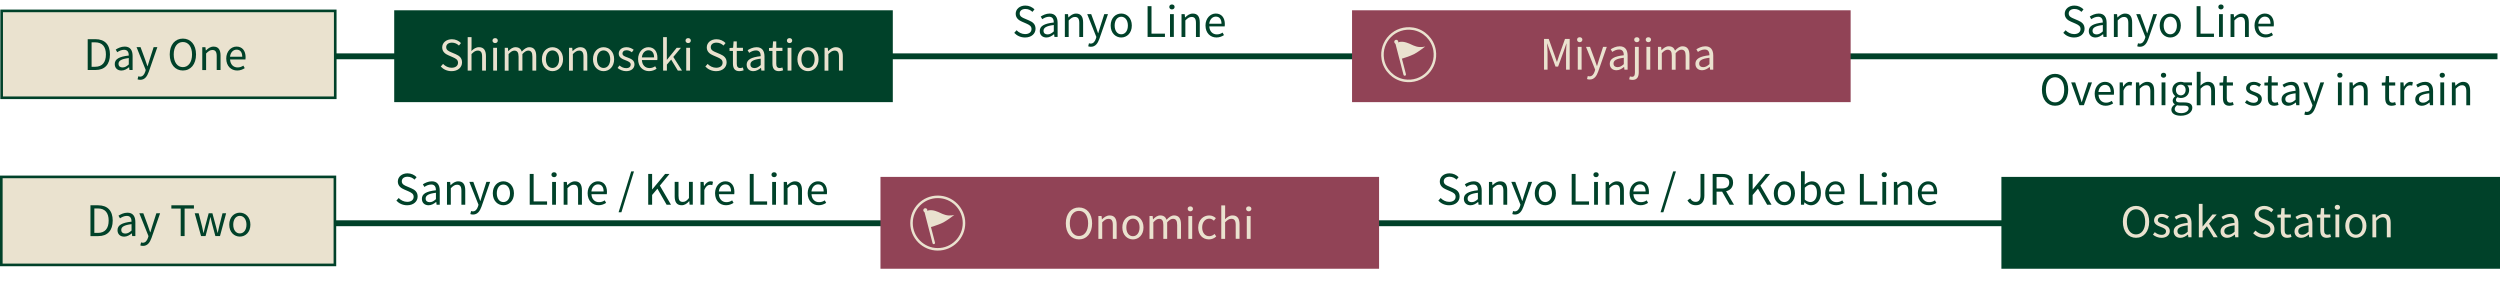 <?xml version="1.0" encoding="UTF-8"?>
<svg id="_レイヤー_2" data-name="レイヤー 2" xmlns="http://www.w3.org/2000/svg" viewBox="0 0 952.67 107.78">
  <defs>
    <style>
      .cls-1 {
        fill: #004129;
      }

      .cls-2, .cls-3 {
        fill: #eae2cf;
      }

      .cls-4, .cls-5 {
        fill: #914356;
      }

      .cls-6 {
        stroke-width: 2.24px;
      }

      .cls-6, .cls-7 {
        fill: none;
      }

      .cls-6, .cls-3 {
        stroke: #004129;
        stroke-miterlimit: 10;
      }

      .cls-7 {
        stroke-linecap: round;
      }

      .cls-7, .cls-5 {
        stroke: #eae2cf;
        stroke-width: .96px;
      }
    </style>
  </defs>
  <g id="schedule">
    <g>
      <path class="cls-1" d="M151.04,76.47l.88-1.01c.85,.88,2.03,1.46,3.25,1.46,1.54,0,2.46-.77,2.46-1.92s-.85-1.58-1.95-2.08l-1.7-.74c-1.09-.46-2.38-1.3-2.38-3.01,0-1.81,1.57-3.12,3.7-3.12,1.39,0,2.62,.59,3.46,1.46l-.79,.94c-.72-.67-1.58-1.1-2.67-1.1-1.33,0-2.19,.67-2.19,1.73,0,1.14,1.02,1.57,1.94,1.95l1.68,.72c1.36,.59,2.42,1.39,2.42,3.14,0,1.86-1.54,3.33-3.99,3.33-1.67,0-3.09-.67-4.11-1.75Z"/>
      <path class="cls-1" d="M160.77,75.75c0-1.89,1.65-2.83,5.35-3.25,0-1.12-.37-2.19-1.79-2.19-1.01,0-1.92,.46-2.61,.93l-.58-1.01c.8-.51,2.03-1.14,3.42-1.14,2.11,0,3.01,1.42,3.01,3.57v5.35h-1.2l-.13-1.04h-.05c-.83,.69-1.81,1.25-2.88,1.25-1.46,0-2.54-.9-2.54-2.46Zm5.35,.14v-2.43c-2.93,.35-3.92,1.07-3.92,2.19,0,.99,.67,1.39,1.54,1.39s1.54-.4,2.38-1.15Z"/>
      <path class="cls-1" d="M170.34,69.32h1.2l.13,1.25h.05c.83-.82,1.73-1.47,2.91-1.47,1.82,0,2.66,1.19,2.66,3.41v5.51h-1.46v-5.31c0-1.63-.5-2.32-1.65-2.32-.9,0-1.5,.45-2.39,1.33v6.31h-1.46v-8.69Z"/>
      <path class="cls-1" d="M179.23,81.58l.29-1.17c.18,.06,.43,.14,.66,.14,.99,0,1.62-.8,1.97-1.87l.19-.66-3.49-8.71h1.52l1.78,4.83c.26,.75,.56,1.65,.83,2.43h.08c.24-.78,.5-1.67,.74-2.43l1.55-4.83h1.42l-3.28,9.41c-.61,1.71-1.5,3.03-3.23,3.03-.42,0-.75-.06-1.02-.18Z"/>
      <path class="cls-1" d="M187.79,73.67c0-2.9,1.9-4.58,4.03-4.58s4.03,1.68,4.03,4.58-1.91,4.55-4.03,4.55-4.03-1.67-4.03-4.55Zm6.56,0c0-2-1.02-3.36-2.53-3.36s-2.51,1.36-2.51,3.36,1.01,3.33,2.51,3.33,2.53-1.33,2.53-3.33Z"/>
      <path class="cls-1" d="M201.86,66.28h1.49v10.47h5.12v1.26h-6.61v-11.73Z"/>
      <path class="cls-1" d="M210.13,66.58c0-.59,.43-.94,1.01-.94s1.01,.35,1.01,.94c0,.54-.43,.94-1.01,.94s-1.01-.4-1.01-.94Zm.27,2.74h1.46v8.69h-1.46v-8.69Z"/>
      <path class="cls-1" d="M214.8,69.32h1.2l.13,1.25h.05c.83-.82,1.73-1.47,2.91-1.47,1.82,0,2.66,1.19,2.66,3.41v5.51h-1.46v-5.31c0-1.63-.5-2.32-1.65-2.32-.9,0-1.5,.45-2.39,1.33v6.31h-1.46v-8.69Z"/>
      <path class="cls-1" d="M223.92,73.67c0-2.82,1.9-4.58,3.92-4.58,2.21,0,3.46,1.6,3.46,4.08,0,.32-.03,.62-.06,.83h-5.86c.1,1.86,1.23,3.04,2.88,3.04,.85,0,1.54-.26,2.18-.69l.53,.96c-.77,.5-1.7,.9-2.88,.9-2.3,0-4.16-1.68-4.16-4.55Zm6.1-.7c0-1.76-.8-2.71-2.16-2.71-1.23,0-2.32,.99-2.5,2.71h4.66Z"/>
      <path class="cls-1" d="M240.53,65.32h1.06l-4.79,15.56h-1.07l4.8-15.56Z"/>
      <path class="cls-1" d="M247.01,66.28h1.49v5.89h.05l4.9-5.89h1.67l-3.67,4.46,4.24,7.27h-1.67l-3.5-6.11-2.02,2.4v3.71h-1.49v-11.73Z"/>
      <path class="cls-1" d="M257.1,74.82v-5.51h1.46v5.33c0,1.62,.48,2.3,1.63,2.3,.9,0,1.52-.43,2.35-1.47v-6.16h1.46v8.69h-1.22l-.11-1.36h-.05c-.82,.94-1.68,1.57-2.88,1.57-1.83,0-2.64-1.18-2.64-3.39Z"/>
      <path class="cls-1" d="M266.93,69.32h1.2l.13,1.58h.05c.61-1.1,1.49-1.81,2.46-1.81,.38,0,.66,.05,.93,.19l-.27,1.28c-.29-.11-.5-.14-.85-.14-.72,0-1.62,.51-2.19,2v5.59h-1.46v-8.69Z"/>
      <path class="cls-1" d="M272.48,73.67c0-2.82,1.9-4.58,3.92-4.58,2.21,0,3.46,1.6,3.46,4.08,0,.32-.03,.62-.06,.83h-5.86c.1,1.86,1.23,3.04,2.88,3.04,.85,0,1.54-.26,2.18-.69l.53,.96c-.77,.5-1.7,.9-2.88,.9-2.3,0-4.16-1.68-4.16-4.55Zm6.1-.7c0-1.76-.8-2.71-2.16-2.71-1.23,0-2.32,.99-2.5,2.71h4.66Z"/>
      <path class="cls-1" d="M285.71,66.28h1.49v10.47h5.12v1.26h-6.61v-11.73Z"/>
      <path class="cls-1" d="M293.98,66.58c0-.59,.43-.94,1.01-.94s1.01,.35,1.01,.94c0,.54-.43,.94-1.01,.94s-1.01-.4-1.01-.94Zm.27,2.74h1.46v8.69h-1.46v-8.69Z"/>
      <path class="cls-1" d="M298.66,69.32h1.2l.13,1.25h.05c.83-.82,1.73-1.47,2.91-1.47,1.82,0,2.66,1.19,2.66,3.41v5.51h-1.46v-5.31c0-1.63-.5-2.32-1.65-2.32-.9,0-1.5,.45-2.39,1.33v6.31h-1.46v-8.69Z"/>
      <path class="cls-1" d="M307.78,73.67c0-2.82,1.9-4.58,3.92-4.58,2.21,0,3.46,1.6,3.46,4.08,0,.32-.03,.62-.06,.83h-5.86c.1,1.86,1.23,3.04,2.88,3.04,.85,0,1.54-.26,2.18-.69l.53,.96c-.77,.5-1.7,.9-2.88,.9-2.3,0-4.16-1.68-4.16-4.55Zm6.1-.7c0-1.76-.8-2.71-2.16-2.71-1.23,0-2.32,.99-2.5,2.71h4.66Z"/>
    </g>
    <rect class="cls-1" x="762.67" y="67.41" width="190" height="35"/>
    <line class="cls-6" x1="68.4" y1="85.07" x2="847.52" y2="85.07"/>
    <line class="cls-6" x1="119.64" y1="21.46" x2="951.71" y2="21.46"/>
    <rect class="cls-4" x="515.22" y="3.92" width="190" height="35"/>
    <rect class="cls-4" x="335.52" y="67.41" width="190" height="35"/>
    <g>
      <path class="cls-2" d="M808.96,84.51c0-3.76,2.06-6.05,5.01-6.05s5.01,2.29,5.01,6.05-2.06,6.11-5.01,6.11-5.01-2.35-5.01-6.11Zm8.5,0c0-2.95-1.39-4.75-3.49-4.75s-3.49,1.81-3.49,4.75,1.38,4.82,3.49,4.82,3.49-1.89,3.49-4.82Z"/>
      <path class="cls-2" d="M820.4,89.43l.72-.96c.75,.61,1.54,1.02,2.58,1.02,1.15,0,1.71-.61,1.71-1.36,0-.88-1.02-1.28-1.98-1.65-1.22-.45-2.59-1.04-2.59-2.51,0-1.38,1.1-2.46,2.99-2.46,1.07,0,2.02,.45,2.71,.98l-.7,.94c-.61-.45-1.22-.77-2-.77-1.09,0-1.58,.58-1.58,1.25,0,.83,.94,1.14,1.92,1.5,1.26,.48,2.66,.99,2.66,2.64,0,1.41-1.12,2.58-3.17,2.58-1.23,0-2.42-.51-3.25-1.2Z"/>
      <path class="cls-2" d="M828.32,88.16c0-1.89,1.65-2.83,5.35-3.25,0-1.12-.37-2.19-1.79-2.19-1.01,0-1.92,.46-2.61,.93l-.58-1.01c.8-.51,2.03-1.14,3.42-1.14,2.11,0,3.01,1.42,3.01,3.57v5.35h-1.2l-.13-1.04h-.05c-.83,.69-1.81,1.25-2.88,1.25-1.46,0-2.54-.9-2.54-2.46Zm5.35,.14v-2.43c-2.93,.35-3.92,1.07-3.92,2.19,0,.99,.67,1.39,1.54,1.39s1.54-.4,2.38-1.15Z"/>
      <path class="cls-2" d="M837.89,77.68h1.44v8.64h.03l3.73-4.59h1.62l-2.91,3.49,3.3,5.2h-1.58l-2.54-4.19-1.63,1.91v2.29h-1.44v-12.74Z"/>
      <path class="cls-2" d="M846.18,88.16c0-1.89,1.65-2.83,5.35-3.25,0-1.12-.37-2.19-1.79-2.19-1.01,0-1.92,.46-2.61,.93l-.58-1.01c.8-.51,2.03-1.14,3.42-1.14,2.11,0,3.01,1.42,3.01,3.57v5.35h-1.2l-.13-1.04h-.05c-.83,.69-1.81,1.25-2.88,1.25-1.46,0-2.54-.9-2.54-2.46Zm5.35,.14v-2.43c-2.93,.35-3.92,1.07-3.92,2.19,0,.99,.67,1.39,1.54,1.39s1.54-.4,2.38-1.15Z"/>
      <path class="cls-2" d="M858.61,88.88l.88-1.01c.85,.88,2.03,1.46,3.25,1.46,1.54,0,2.46-.77,2.46-1.92s-.85-1.58-1.95-2.08l-1.7-.74c-1.09-.46-2.38-1.3-2.38-3.01,0-1.81,1.57-3.12,3.7-3.12,1.39,0,2.62,.59,3.46,1.46l-.79,.95c-.72-.67-1.58-1.1-2.67-1.1-1.33,0-2.19,.67-2.19,1.73,0,1.14,1.02,1.57,1.94,1.95l1.68,.72c1.36,.59,2.42,1.39,2.42,3.14,0,1.86-1.54,3.33-3.99,3.33-1.67,0-3.09-.67-4.11-1.74Z"/>
      <path class="cls-2" d="M869.14,87.73v-4.82h-1.3v-1.1l1.36-.08,.18-2.43h1.22v2.43h2.35v1.18h-2.35v4.85c0,1.07,.34,1.68,1.34,1.68,.3,0,.7-.11,.99-.22l.29,1.09c-.5,.16-1.07,.32-1.6,.32-1.86,0-2.48-1.15-2.48-2.9Z"/>
      <path class="cls-2" d="M874.37,88.16c0-1.89,1.65-2.83,5.35-3.25,0-1.12-.37-2.19-1.79-2.19-1.01,0-1.92,.46-2.61,.93l-.58-1.01c.8-.51,2.03-1.14,3.42-1.14,2.11,0,3.01,1.42,3.01,3.57v5.35h-1.2l-.13-1.04h-.05c-.83,.69-1.81,1.25-2.88,1.25-1.46,0-2.54-.9-2.54-2.46Zm5.35,.14v-2.43c-2.93,.35-3.92,1.07-3.92,2.19,0,.99,.67,1.39,1.54,1.39s1.54-.4,2.38-1.15Z"/>
      <path class="cls-2" d="M884.19,87.73v-4.82h-1.3v-1.1l1.36-.08,.18-2.43h1.22v2.43h2.35v1.18h-2.35v4.85c0,1.07,.34,1.68,1.34,1.68,.3,0,.7-.11,.99-.22l.29,1.09c-.5,.16-1.07,.32-1.6,.32-1.86,0-2.48-1.15-2.48-2.9Z"/>
      <path class="cls-2" d="M889.69,78.99c0-.59,.43-.94,1.01-.94s1.01,.35,1.01,.94c0,.54-.43,.94-1.01,.94s-1.01-.4-1.01-.94Zm.27,2.74h1.46v8.69h-1.46v-8.69Z"/>
      <path class="cls-2" d="M893.71,86.08c0-2.9,1.9-4.58,4.03-4.58s4.03,1.68,4.03,4.58-1.91,4.55-4.03,4.55-4.03-1.66-4.03-4.55Zm6.56,0c0-2-1.02-3.36-2.53-3.36s-2.51,1.36-2.51,3.36,1.01,3.33,2.51,3.33,2.53-1.33,2.53-3.33Z"/>
      <path class="cls-2" d="M904.06,81.73h1.2l.13,1.25h.05c.83-.82,1.73-1.47,2.91-1.47,1.82,0,2.66,1.18,2.66,3.41v5.51h-1.46v-5.31c0-1.63-.5-2.32-1.65-2.32-.9,0-1.5,.45-2.39,1.33v6.31h-1.46v-8.69Z"/>
    </g>
    <g>
      <path class="cls-2" d="M588.37,14.83h1.79l2.26,6.27c.27,.82,.54,1.63,.83,2.45h.08c.27-.82,.53-1.63,.8-2.45l2.24-6.27h1.79v11.73h-1.39v-6.5c0-1.01,.11-2.43,.19-3.46h-.06l-.93,2.67-2.23,6.1h-.99l-2.22-6.1-.93-2.67h-.06c.06,1.03,.18,2.45,.18,3.46v6.5h-1.34V14.83Z"/>
      <path class="cls-2" d="M600.97,15.13c0-.59,.43-.94,1.01-.94s1.01,.35,1.01,.94c0,.54-.43,.95-1.01,.95s-1.01-.4-1.01-.95Zm.27,2.74h1.46v8.69h-1.46v-8.69Z"/>
      <path class="cls-2" d="M604.76,30.13l.29-1.17c.18,.06,.43,.14,.66,.14,.99,0,1.62-.8,1.97-1.87l.19-.66-3.49-8.71h1.52l1.78,4.83c.26,.75,.56,1.65,.83,2.43h.08c.24-.78,.5-1.66,.74-2.43l1.55-4.83h1.42l-3.28,9.41c-.61,1.71-1.5,3.03-3.23,3.03-.42,0-.75-.06-1.02-.18Z"/>
      <path class="cls-2" d="M613.43,24.3c0-1.89,1.65-2.83,5.35-3.25,0-1.12-.37-2.19-1.79-2.19-1.01,0-1.92,.46-2.61,.93l-.58-1.01c.8-.51,2.03-1.14,3.42-1.14,2.11,0,3.01,1.42,3.01,3.57v5.35h-1.2l-.13-1.04h-.05c-.83,.69-1.81,1.25-2.88,1.25-1.46,0-2.54-.9-2.54-2.46Zm5.35,.14v-2.43c-2.93,.35-3.92,1.07-3.92,2.19,0,.99,.67,1.39,1.54,1.39s1.54-.4,2.38-1.15Z"/>
      <path class="cls-2" d="M620.82,30.22l.29-1.12c.22,.08,.51,.16,.82,.16,.88,0,1.09-.66,1.09-1.71v-9.68h1.46v9.68c0,1.78-.66,2.9-2.37,2.9-.53,0-.98-.11-1.28-.22Zm1.92-15.09c0-.59,.43-.94,1.01-.94s1.01,.35,1.01,.94c0,.54-.45,.95-1.01,.95s-1.01-.4-1.01-.95Z"/>
      <path class="cls-2" d="M627.13,15.13c0-.59,.43-.94,1.01-.94s1.01,.35,1.01,.94c0,.54-.43,.95-1.01,.95s-1.01-.4-1.01-.95Zm.27,2.74h1.46v8.69h-1.46v-8.69Z"/>
      <path class="cls-2" d="M631.8,17.87h1.2l.13,1.26h.05c.75-.83,1.66-1.49,2.71-1.49,1.33,0,2.05,.64,2.4,1.66,.9-.98,1.81-1.66,2.87-1.66,1.79,0,2.64,1.18,2.64,3.41v5.51h-1.46v-5.31c0-1.63-.51-2.32-1.62-2.32-.67,0-1.38,.43-2.19,1.33v6.31h-1.46v-5.31c0-1.63-.51-2.32-1.62-2.32-.66,0-1.39,.43-2.19,1.33v6.31h-1.46v-8.69Z"/>
      <path class="cls-2" d="M646.07,24.3c0-1.89,1.65-2.83,5.35-3.25,0-1.12-.37-2.19-1.79-2.19-1.01,0-1.92,.46-2.61,.93l-.58-1.01c.8-.51,2.03-1.14,3.42-1.14,2.11,0,3.01,1.42,3.01,3.57v5.35h-1.2l-.13-1.04h-.05c-.83,.69-1.81,1.25-2.88,1.25-1.46,0-2.54-.9-2.54-2.46Zm5.35,.14v-2.43c-2.93,.35-3.92,1.07-3.92,2.19,0,.99,.67,1.39,1.54,1.39s1.54-.4,2.38-1.15Z"/>
    </g>
    <g>
      <path class="cls-5" d="M546.67,19.15c1.12,6.84-4.71,12.67-11.55,11.55-4.14-.68-7.49-4.02-8.17-8.16-1.13-6.85,4.72-12.69,11.56-11.56,4.14,.68,7.48,4.03,8.16,8.17Z"/>
      <path class="cls-2" d="M533.64,22.52s3.56-1.01,5.25-1.91c1.7-.9,4.24-2.9,4.24-2.9,0,0-1.71,.51-3.43,0-1.72-.51-2.01-.95-3.86-1.53-2.31-.72-3.65,.23-3.65,.23l-.1-.08h-.02"/>
      <line class="cls-7" x1="532.07" y1="15.94" x2="535.29" y2="28.38"/>
      <path class="cls-2" d="M532.84,15.94c0,.42-.35,.77-.77,.77s-.77-.34-.77-.77,.34-.77,.77-.77,.77,.34,.77,.77Z"/>
    </g>
    <g>
      <circle class="cls-5" cx="357.35" cy="85.01" r="10"/>
      <path class="cls-2" d="M354.18,86.7s3.56-1.01,5.25-1.91c1.7-.9,4.24-2.9,4.24-2.9,0,0-1.71,.51-3.43,0-1.73-.51-2.01-.95-3.86-1.53-2.31-.72-3.65,.23-3.65,.23l-.1-.08h-.02"/>
      <line class="cls-7" x1="352.61" y1="80.11" x2="355.83" y2="92.56"/>
      <path class="cls-2" d="M353.38,80.11c0,.42-.35,.77-.77,.77s-.77-.34-.77-.77,.34-.77,.77-.77,.77,.34,.77,.77Z"/>
    </g>
    <g>
      <path class="cls-2" d="M406.15,85.11c0-3.76,2.06-6.05,5.01-6.05s5.01,2.29,5.01,6.05-2.06,6.11-5.01,6.11-5.01-2.35-5.01-6.11Zm8.5,0c0-2.95-1.39-4.75-3.49-4.75s-3.49,1.81-3.49,4.75,1.38,4.82,3.49,4.82,3.49-1.89,3.49-4.82Z"/>
      <path class="cls-2" d="M418.57,82.32h1.2l.13,1.25h.05c.83-.82,1.73-1.47,2.91-1.47,1.82,0,2.66,1.18,2.66,3.41v5.51h-1.46v-5.31c0-1.63-.5-2.32-1.65-2.32-.9,0-1.5,.45-2.39,1.33v6.31h-1.46v-8.69Z"/>
      <path class="cls-2" d="M427.69,86.68c0-2.9,1.9-4.58,4.03-4.58s4.03,1.68,4.03,4.58-1.91,4.55-4.03,4.55-4.03-1.66-4.03-4.55Zm6.56,0c0-2-1.02-3.36-2.53-3.36s-2.51,1.36-2.51,3.36,1.01,3.33,2.51,3.33,2.53-1.33,2.53-3.33Z"/>
      <path class="cls-2" d="M438.04,82.32h1.2l.13,1.26h.05c.75-.83,1.66-1.49,2.71-1.49,1.33,0,2.05,.64,2.4,1.66,.9-.98,1.81-1.66,2.87-1.66,1.79,0,2.64,1.18,2.64,3.41v5.51h-1.46v-5.31c0-1.63-.51-2.32-1.62-2.32-.67,0-1.38,.43-2.19,1.33v6.31h-1.46v-5.31c0-1.63-.51-2.32-1.62-2.32-.66,0-1.39,.43-2.19,1.33v6.31h-1.46v-8.69Z"/>
      <path class="cls-2" d="M452.58,79.59c0-.59,.43-.94,1.01-.94s1.01,.35,1.01,.94c0,.54-.43,.94-1.01,.94s-1.01-.4-1.01-.94Zm.27,2.74h1.46v8.69h-1.46v-8.69Z"/>
      <path class="cls-2" d="M456.6,86.68c0-2.9,1.97-4.58,4.19-4.58,1.14,0,1.92,.48,2.54,1.02l-.75,.98c-.51-.46-1.04-.78-1.75-.78-1.57,0-2.72,1.36-2.72,3.36s1.09,3.33,2.69,3.33c.8,0,1.5-.37,2.05-.86l.62,.98c-.77,.7-1.76,1.1-2.8,1.1-2.31,0-4.08-1.66-4.08-4.55Z"/>
      <path class="cls-2" d="M465.4,78.27h1.46v3.49l-.05,1.79c.8-.8,1.7-1.46,2.88-1.46,1.82,0,2.66,1.18,2.66,3.41v5.51h-1.46v-5.31c0-1.63-.5-2.32-1.65-2.32-.9,0-1.5,.45-2.39,1.33v6.31h-1.46v-12.74Z"/>
      <path class="cls-2" d="M474.84,79.59c0-.59,.43-.94,1.01-.94s1.01,.35,1.01,.94c0,.54-.43,.94-1.01,.94s-1.01-.4-1.01-.94Zm.27,2.74h1.46v8.69h-1.46v-8.69Z"/>
    </g>
    <rect class="cls-1" x="150.22" y="3.92" width="190" height="35"/>
    <rect class="cls-3" x=".63" y="4.15" width="127.12" height="33.11"/>
    <rect class="cls-3" x=".5" y="67.41" width="127.12" height="33.54"/>
    <g>
      <path class="cls-1" d="M33.41,14.93h2.95c3.6,0,5.54,2.1,5.54,5.83s-1.94,5.91-5.47,5.91h-3.01V14.93Zm2.82,10.52c2.77,0,4.13-1.73,4.13-4.69s-1.36-4.63-4.13-4.63h-1.33v9.32h1.33Z"/>
      <path class="cls-1" d="M43.73,24.41c0-1.89,1.65-2.83,5.35-3.25,0-1.12-.37-2.19-1.79-2.19-1.01,0-1.92,.46-2.61,.93l-.58-1.01c.8-.51,2.03-1.14,3.42-1.14,2.11,0,3.01,1.42,3.01,3.57v5.35h-1.2l-.13-1.04h-.05c-.83,.69-1.81,1.25-2.88,1.25-1.46,0-2.54-.9-2.54-2.46Zm5.35,.14v-2.43c-2.93,.35-3.92,1.07-3.92,2.19,0,.99,.67,1.39,1.54,1.39s1.54-.4,2.38-1.15Z"/>
      <path class="cls-1" d="M52.42,30.24l.29-1.17c.18,.06,.43,.14,.66,.14,.99,0,1.62-.8,1.97-1.87l.19-.66-3.49-8.71h1.52l1.78,4.83c.26,.75,.56,1.65,.83,2.43h.08c.24-.78,.5-1.66,.74-2.43l1.55-4.83h1.42l-3.28,9.41c-.61,1.71-1.5,3.03-3.23,3.03-.42,0-.75-.06-1.02-.18Z"/>
      <path class="cls-1" d="M64.68,20.76c0-3.76,2.06-6.05,5.01-6.05s5.01,2.29,5.01,6.05-2.06,6.11-5.01,6.11-5.01-2.35-5.01-6.11Zm8.5,0c0-2.95-1.39-4.75-3.49-4.75s-3.49,1.81-3.49,4.75,1.38,4.82,3.49,4.82,3.49-1.89,3.49-4.82Z"/>
      <path class="cls-1" d="M77.09,17.98h1.2l.13,1.25h.05c.83-.82,1.73-1.47,2.91-1.47,1.82,0,2.66,1.18,2.66,3.41v5.51h-1.46v-5.31c0-1.63-.5-2.32-1.65-2.32-.9,0-1.5,.45-2.39,1.33v6.31h-1.46v-8.69Z"/>
      <path class="cls-1" d="M86.21,22.33c0-2.82,1.9-4.58,3.92-4.58,2.21,0,3.46,1.6,3.46,4.08,0,.32-.03,.62-.06,.83h-5.86c.1,1.86,1.23,3.04,2.88,3.04,.85,0,1.54-.26,2.18-.69l.53,.96c-.77,.5-1.7,.9-2.88,.9-2.3,0-4.16-1.68-4.16-4.55Zm6.1-.7c0-1.76-.8-2.71-2.16-2.71-1.23,0-2.32,.99-2.5,2.71h4.66Z"/>
    </g>
    <g>
      <path class="cls-1" d="M34.46,78.23h2.95c3.6,0,5.54,2.1,5.54,5.83s-1.94,5.91-5.47,5.91h-3.01v-11.73Zm2.82,10.52c2.77,0,4.13-1.73,4.13-4.69s-1.36-4.63-4.13-4.63h-1.33v9.32h1.33Z"/>
      <path class="cls-1" d="M44.78,87.71c0-1.89,1.65-2.83,5.35-3.25,0-1.12-.37-2.19-1.79-2.19-1.01,0-1.92,.46-2.61,.93l-.58-1.01c.8-.51,2.03-1.14,3.42-1.14,2.11,0,3.01,1.42,3.01,3.57v5.35h-1.2l-.13-1.04h-.05c-.83,.69-1.81,1.25-2.88,1.25-1.46,0-2.54-.9-2.54-2.46Zm5.35,.14v-2.43c-2.93,.35-3.92,1.07-3.92,2.19,0,.99,.67,1.39,1.54,1.39s1.54-.4,2.38-1.15Z"/>
      <path class="cls-1" d="M53.47,93.53l.29-1.17c.18,.06,.43,.14,.66,.14,.99,0,1.62-.8,1.97-1.87l.19-.66-3.49-8.71h1.52l1.78,4.83c.26,.75,.56,1.65,.83,2.43h.08c.24-.78,.5-1.66,.74-2.43l1.55-4.83h1.42l-3.28,9.41c-.61,1.71-1.5,3.03-3.23,3.03-.42,0-.75-.06-1.02-.18Z"/>
      <path class="cls-1" d="M68.85,79.48h-3.55v-1.25h8.6v1.25h-3.55v10.48h-1.49v-10.48Z"/>
      <path class="cls-1" d="M74.21,81.27h1.49l1.3,5.03c.18,.83,.35,1.62,.51,2.43h.08c.19-.82,.37-1.62,.59-2.43l1.34-5.03h1.42l1.36,5.03c.21,.83,.4,1.62,.61,2.43h.06c.19-.82,.35-1.6,.54-2.43l1.28-5.03h1.38l-2.34,8.69h-1.76l-1.26-4.69c-.22-.82-.38-1.62-.59-2.5h-.08c-.19,.88-.37,1.7-.59,2.53l-1.22,4.66h-1.71l-2.42-8.69Z"/>
      <path class="cls-1" d="M87.36,85.62c0-2.9,1.9-4.58,4.03-4.58s4.03,1.68,4.03,4.58-1.91,4.54-4.03,4.54-4.03-1.66-4.03-4.54Zm6.56,0c0-2-1.02-3.36-2.53-3.36s-2.51,1.36-2.51,3.36,1.01,3.33,2.51,3.33,2.53-1.33,2.53-3.33Z"/>
    </g>
    <g>
      <path class="cls-1" d="M786.24,12.54l.88-1.01c.85,.88,2.03,1.46,3.25,1.46,1.54,0,2.46-.77,2.46-1.92s-.85-1.58-1.95-2.08l-1.7-.74c-1.09-.46-2.38-1.3-2.38-3.01,0-1.81,1.57-3.12,3.7-3.12,1.39,0,2.62,.59,3.46,1.46l-.78,.95c-.72-.67-1.58-1.11-2.67-1.11-1.33,0-2.19,.67-2.19,1.73,0,1.14,1.02,1.57,1.94,1.95l1.68,.72c1.36,.59,2.42,1.39,2.42,3.14,0,1.86-1.54,3.33-3.99,3.33-1.67,0-3.09-.67-4.11-1.75Z"/>
      <path class="cls-1" d="M795.97,11.82c0-1.89,1.65-2.83,5.35-3.25,0-1.12-.37-2.19-1.79-2.19-1.01,0-1.92,.46-2.61,.93l-.58-1.01c.8-.51,2.03-1.14,3.42-1.14,2.11,0,3.01,1.42,3.01,3.57v5.35h-1.2l-.13-1.04h-.05c-.83,.69-1.81,1.25-2.88,1.25-1.46,0-2.54-.9-2.54-2.46Zm5.35,.14v-2.43c-2.93,.35-3.92,1.07-3.92,2.19,0,.99,.67,1.39,1.54,1.39s1.54-.4,2.38-1.15Z"/>
      <path class="cls-1" d="M805.54,5.39h1.2l.13,1.25h.05c.83-.82,1.73-1.47,2.91-1.47,1.82,0,2.66,1.18,2.66,3.41v5.51h-1.46v-5.31c0-1.63-.5-2.32-1.65-2.32-.9,0-1.5,.45-2.39,1.33v6.31h-1.46V5.39Z"/>
      <path class="cls-1" d="M814.43,17.65l.29-1.17c.18,.06,.43,.14,.66,.14,.99,0,1.62-.8,1.97-1.87l.19-.66-3.49-8.71h1.52l1.78,4.83c.26,.75,.56,1.65,.83,2.43h.08c.24-.79,.5-1.67,.74-2.43l1.55-4.83h1.42l-3.28,9.41c-.61,1.71-1.5,3.03-3.23,3.03-.42,0-.75-.06-1.02-.18Z"/>
      <path class="cls-1" d="M822.99,9.74c0-2.9,1.9-4.58,4.03-4.58s4.03,1.68,4.03,4.58-1.91,4.55-4.03,4.55-4.03-1.67-4.03-4.55Zm6.56,0c0-2-1.02-3.36-2.53-3.36s-2.51,1.36-2.51,3.36,1.01,3.33,2.51,3.33,2.53-1.33,2.53-3.33Z"/>
      <path class="cls-1" d="M837.06,2.35h1.49V12.82h5.12v1.26h-6.61V2.35Z"/>
      <path class="cls-1" d="M845.33,2.65c0-.59,.43-.95,1.01-.95s1.01,.35,1.01,.95c0,.54-.43,.94-1.01,.94s-1.01-.4-1.01-.94Zm.27,2.74h1.46V14.08h-1.46V5.39Z"/>
      <path class="cls-1" d="M850,5.39h1.2l.13,1.25h.05c.83-.82,1.73-1.47,2.91-1.47,1.82,0,2.66,1.18,2.66,3.41v5.51h-1.46v-5.31c0-1.63-.5-2.32-1.65-2.32-.9,0-1.5,.45-2.39,1.33v6.31h-1.46V5.39Z"/>
      <path class="cls-1" d="M859.12,9.74c0-2.82,1.9-4.58,3.92-4.58,2.21,0,3.46,1.6,3.46,4.08,0,.32-.03,.62-.06,.83h-5.86c.1,1.86,1.23,3.04,2.88,3.04,.85,0,1.54-.26,2.18-.69l.53,.96c-.77,.5-1.7,.9-2.88,.9-2.3,0-4.16-1.68-4.16-4.55Zm6.1-.7c0-1.76-.8-2.71-2.16-2.71-1.23,0-2.32,.99-2.5,2.71h4.66Z"/>
    </g>
    <g>
      <path class="cls-1" d="M548.1,76.47l.88-1.01c.85,.88,2.03,1.46,3.25,1.46,1.54,0,2.46-.77,2.46-1.92s-.85-1.58-1.95-2.08l-1.7-.74c-1.09-.46-2.38-1.3-2.38-3.01,0-1.81,1.57-3.12,3.7-3.12,1.39,0,2.62,.59,3.46,1.46l-.79,.94c-.72-.67-1.58-1.1-2.67-1.1-1.33,0-2.19,.67-2.19,1.73,0,1.14,1.02,1.57,1.94,1.95l1.68,.72c1.36,.59,2.42,1.39,2.42,3.14,0,1.86-1.54,3.33-3.99,3.33-1.67,0-3.09-.67-4.11-1.75Z"/>
      <path class="cls-1" d="M557.83,75.75c0-1.89,1.65-2.83,5.35-3.25,0-1.12-.37-2.19-1.79-2.19-1.01,0-1.92,.46-2.61,.93l-.58-1.01c.8-.51,2.03-1.14,3.42-1.14,2.11,0,3.01,1.42,3.01,3.57v5.35h-1.2l-.13-1.04h-.05c-.83,.69-1.81,1.25-2.88,1.25-1.46,0-2.54-.9-2.54-2.46Zm5.35,.14v-2.43c-2.93,.35-3.92,1.07-3.92,2.19,0,.99,.67,1.39,1.54,1.39s1.54-.4,2.38-1.15Z"/>
      <path class="cls-1" d="M567.4,69.32h1.2l.13,1.25h.05c.83-.82,1.73-1.47,2.91-1.47,1.82,0,2.66,1.19,2.66,3.41v5.51h-1.46v-5.31c0-1.63-.5-2.32-1.65-2.32-.9,0-1.5,.45-2.39,1.33v6.31h-1.46v-8.69Z"/>
      <path class="cls-1" d="M576.29,81.58l.29-1.17c.18,.06,.43,.14,.66,.14,.99,0,1.62-.8,1.97-1.87l.19-.66-3.49-8.71h1.52l1.78,4.83c.26,.75,.56,1.65,.83,2.43h.08c.24-.78,.5-1.67,.74-2.43l1.55-4.83h1.42l-3.28,9.41c-.61,1.71-1.5,3.03-3.23,3.03-.42,0-.75-.06-1.02-.18Z"/>
      <path class="cls-1" d="M584.85,73.67c0-2.9,1.9-4.58,4.03-4.58s4.03,1.68,4.03,4.58-1.91,4.55-4.03,4.55-4.03-1.67-4.03-4.55Zm6.56,0c0-2-1.02-3.36-2.53-3.36s-2.51,1.36-2.51,3.36,1.01,3.33,2.51,3.33,2.53-1.33,2.53-3.33Z"/>
      <path class="cls-1" d="M598.92,66.28h1.49v10.47h5.12v1.26h-6.61v-11.73Z"/>
      <path class="cls-1" d="M607.19,66.58c0-.59,.43-.94,1.01-.94s1.01,.35,1.01,.94c0,.54-.43,.94-1.01,.94s-1.01-.4-1.01-.94Zm.27,2.74h1.46v8.69h-1.46v-8.69Z"/>
      <path class="cls-1" d="M611.86,69.32h1.2l.13,1.25h.05c.83-.82,1.73-1.47,2.91-1.47,1.82,0,2.66,1.19,2.66,3.41v5.51h-1.46v-5.31c0-1.63-.5-2.32-1.65-2.32-.9,0-1.5,.45-2.39,1.33v6.31h-1.46v-8.69Z"/>
      <path class="cls-1" d="M620.98,73.67c0-2.82,1.9-4.58,3.92-4.58,2.21,0,3.46,1.6,3.46,4.08,0,.32-.03,.62-.06,.83h-5.86c.1,1.86,1.23,3.04,2.88,3.04,.85,0,1.54-.26,2.18-.69l.53,.96c-.77,.5-1.7,.9-2.88,.9-2.3,0-4.16-1.68-4.16-4.55Zm6.1-.7c0-1.76-.8-2.71-2.16-2.71-1.23,0-2.32,.99-2.5,2.71h4.66Z"/>
      <path class="cls-1" d="M637.59,65.32h1.06l-4.79,15.56h-1.07l4.8-15.56Z"/>
      <path class="cls-1" d="M643.03,76.36l1.06-.75c.53,.93,1.18,1.31,2.03,1.31,1.26,0,1.89-.72,1.89-2.5v-8.15h1.47v8.29c0,2.02-.93,3.65-3.22,3.65-1.49,0-2.55-.64-3.23-1.86Z"/>
      <path class="cls-1" d="M659.09,78.01l-2.85-4.98h-2.11v4.98h-1.49v-11.73h3.68c2.38,0,4.1,.85,4.1,3.3,0,1.82-1.06,2.91-2.66,3.3l3.01,5.14h-1.68Zm-4.96-6.18h1.97c1.84,0,2.85-.74,2.85-2.26s-1.01-2.1-2.85-2.1h-1.97v4.35Z"/>
      <path class="cls-1" d="M666.39,66.28h1.49v5.89h.05l4.9-5.89h1.67l-3.67,4.46,4.24,7.27h-1.67l-3.5-6.11-2.02,2.4v3.71h-1.49v-11.73Z"/>
      <path class="cls-1" d="M675.94,73.67c0-2.9,1.9-4.58,4.03-4.58s4.03,1.68,4.03,4.58-1.91,4.55-4.03,4.55-4.03-1.67-4.03-4.55Zm6.56,0c0-2-1.02-3.36-2.53-3.36s-2.51,1.36-2.51,3.36,1.01,3.33,2.51,3.33,2.53-1.33,2.53-3.33Z"/>
      <path class="cls-1" d="M687.64,77.11h-.05l-.13,.9h-1.17v-12.74h1.46v3.49l-.05,1.57c.78-.69,1.76-1.23,2.72-1.23,2.26,0,3.47,1.76,3.47,4.42,0,2.99-1.78,4.71-3.78,4.71-.8,0-1.71-.4-2.48-1.1Zm4.74-3.57c0-1.92-.64-3.22-2.29-3.22-.74,0-1.5,.42-2.34,1.2v4.56c.77,.67,1.55,.91,2.13,.91,1.44,0,2.5-1.3,2.5-3.46Z"/>
      <path class="cls-1" d="M695.52,73.67c0-2.82,1.9-4.58,3.92-4.58,2.21,0,3.46,1.6,3.46,4.08,0,.32-.03,.62-.06,.83h-5.86c.1,1.86,1.23,3.04,2.88,3.04,.85,0,1.54-.26,2.18-.69l.53,.96c-.77,.5-1.7,.9-2.88,.9-2.3,0-4.16-1.68-4.16-4.55Zm6.1-.7c0-1.76-.8-2.71-2.16-2.71-1.23,0-2.32,.99-2.5,2.71h4.66Z"/>
      <path class="cls-1" d="M708.75,66.28h1.49v10.47h5.12v1.26h-6.61v-11.73Z"/>
      <path class="cls-1" d="M717.03,66.58c0-.59,.43-.94,1.01-.94s1.01,.35,1.01,.94c0,.54-.43,.94-1.01,.94s-1.01-.4-1.01-.94Zm.27,2.74h1.46v8.69h-1.46v-8.69Z"/>
      <path class="cls-1" d="M721.7,69.32h1.2l.13,1.25h.05c.83-.82,1.73-1.47,2.91-1.47,1.82,0,2.66,1.19,2.66,3.41v5.51h-1.46v-5.31c0-1.63-.5-2.32-1.65-2.32-.9,0-1.5,.45-2.39,1.33v6.31h-1.46v-8.69Z"/>
      <path class="cls-1" d="M730.82,73.67c0-2.82,1.9-4.58,3.92-4.58,2.21,0,3.46,1.6,3.46,4.08,0,.32-.03,.62-.06,.83h-5.86c.1,1.86,1.23,3.04,2.88,3.04,.85,0,1.54-.26,2.18-.69l.53,.96c-.77,.5-1.7,.9-2.88,.9-2.3,0-4.16-1.68-4.16-4.55Zm6.1-.7c0-1.76-.8-2.71-2.16-2.71-1.23,0-2.32,.99-2.5,2.71h4.66Z"/>
    </g>
    <g>
      <path class="cls-1" d="M778.11,34.19c0-3.76,2.06-6.05,5.01-6.05s5.01,2.29,5.01,6.05-2.06,6.11-5.01,6.11-5.01-2.35-5.01-6.11Zm8.5,0c0-2.95-1.39-4.75-3.49-4.75s-3.49,1.81-3.49,4.75,1.38,4.82,3.49,4.82,3.49-1.89,3.49-4.82Z"/>
      <path class="cls-1" d="M789.27,31.41h1.52l1.63,4.95c.27,.85,.54,1.74,.82,2.56h.06c.26-.82,.54-1.71,.8-2.56l1.65-4.95h1.44l-3.09,8.69h-1.7l-3.14-8.69Z"/>
      <path class="cls-1" d="M798.21,35.76c0-2.82,1.9-4.58,3.92-4.58,2.21,0,3.46,1.6,3.46,4.08,0,.32-.03,.62-.06,.83h-5.86c.1,1.86,1.23,3.04,2.88,3.04,.85,0,1.54-.26,2.18-.69l.53,.96c-.77,.5-1.7,.9-2.88,.9-2.3,0-4.16-1.68-4.16-4.54Zm6.1-.71c0-1.76-.8-2.71-2.16-2.71-1.23,0-2.32,.99-2.5,2.71h4.66Z"/>
      <path class="cls-1" d="M807.73,31.41h1.2l.13,1.58h.05c.61-1.1,1.49-1.81,2.46-1.81,.38,0,.66,.05,.93,.19l-.27,1.28c-.29-.11-.5-.14-.85-.14-.72,0-1.62,.51-2.19,2v5.59h-1.46v-8.69Z"/>
      <path class="cls-1" d="M813.94,31.41h1.2l.13,1.25h.05c.83-.82,1.73-1.47,2.91-1.47,1.82,0,2.66,1.18,2.66,3.41v5.51h-1.46v-5.31c0-1.63-.5-2.32-1.65-2.32-.9,0-1.5,.45-2.39,1.33v6.31h-1.46v-8.69Z"/>
      <path class="cls-1" d="M823.44,28.67c0-.59,.43-.94,1.01-.94s1.01,.35,1.01,.94c0,.54-.43,.95-1.01,.95s-1.01-.4-1.01-.95Zm.27,2.74h1.46v8.69h-1.46v-8.69Z"/>
      <path class="cls-1" d="M827.44,41.76c0-.74,.48-1.44,1.3-1.97v-.06c-.46-.27-.8-.74-.8-1.42s.53-1.3,.98-1.62v-.06c-.58-.46-1.14-1.3-1.14-2.34,0-1.91,1.5-3.11,3.26-3.11,.48,0,.91,.11,1.22,.22h3.03v1.12h-1.78c.42,.4,.7,1.04,.7,1.79,0,1.86-1.41,3.03-3.17,3.03-.43,0-.91-.11-1.3-.3-.32,.27-.56,.56-.56,1.04,0,.56,.35,.95,1.52,.95h1.7c2.02,0,3.02,.64,3.02,2.06,0,1.62-1.7,3.01-4.39,3.01-2.13,0-3.6-.83-3.6-2.34Zm6.58-.45c0-.8-.62-1.07-1.78-1.07h-1.5c-.32,0-.74-.05-1.12-.14-.62,.45-.9,.96-.9,1.47,0,.93,.94,1.54,2.53,1.54,1.67,0,2.77-.88,2.77-1.79Zm-1.14-7.03c0-1.26-.82-2.03-1.84-2.03s-1.86,.75-1.86,2.03,.85,2.06,1.86,2.06,1.84-.8,1.84-2.06Z"/>
      <path class="cls-1" d="M837.12,27.36h1.46v3.49l-.05,1.79c.8-.8,1.7-1.46,2.88-1.46,1.82,0,2.66,1.18,2.66,3.41v5.51h-1.46v-5.31c0-1.63-.5-2.32-1.65-2.32-.9,0-1.5,.45-2.39,1.33v6.31h-1.46v-12.74Z"/>
      <path class="cls-1" d="M847.09,37.41v-4.82h-1.3v-1.1l1.36-.08,.18-2.43h1.22v2.43h2.35v1.18h-2.35v4.85c0,1.07,.34,1.68,1.34,1.68,.3,0,.7-.11,.99-.22l.29,1.09c-.5,.16-1.07,.32-1.6,.32-1.86,0-2.48-1.15-2.48-2.9Z"/>
      <path class="cls-1" d="M855.47,39.11l.72-.96c.75,.61,1.54,1.02,2.58,1.02,1.15,0,1.71-.61,1.71-1.36,0-.88-1.02-1.28-1.98-1.65-1.22-.45-2.59-1.04-2.59-2.51,0-1.38,1.1-2.46,2.99-2.46,1.07,0,2.02,.45,2.71,.98l-.7,.94c-.61-.45-1.22-.77-2-.77-1.09,0-1.58,.58-1.58,1.25,0,.83,.94,1.14,1.92,1.5,1.26,.48,2.66,.99,2.66,2.64,0,1.41-1.12,2.58-3.17,2.58-1.23,0-2.42-.51-3.25-1.2Z"/>
      <path class="cls-1" d="M864.19,37.41v-4.82h-1.3v-1.1l1.36-.08,.18-2.43h1.22v2.43h2.35v1.18h-2.35v4.85c0,1.07,.34,1.68,1.34,1.68,.3,0,.7-.11,.99-.22l.29,1.09c-.5,.16-1.07,.32-1.6,.32-1.86,0-2.48-1.15-2.48-2.9Z"/>
      <path class="cls-1" d="M869.43,37.84c0-1.89,1.65-2.83,5.35-3.25,0-1.12-.37-2.19-1.79-2.19-1.01,0-1.92,.46-2.61,.93l-.58-1.01c.8-.51,2.03-1.14,3.42-1.14,2.11,0,3.01,1.42,3.01,3.57v5.35h-1.2l-.13-1.04h-.05c-.83,.69-1.81,1.25-2.88,1.25-1.46,0-2.54-.9-2.54-2.46Zm5.35,.14v-2.43c-2.93,.35-3.92,1.07-3.92,2.19,0,.99,.67,1.39,1.54,1.39s1.54-.4,2.38-1.15Z"/>
      <path class="cls-1" d="M878.11,43.67l.29-1.17c.18,.06,.43,.14,.66,.14,.99,0,1.62-.8,1.97-1.87l.19-.66-3.49-8.71h1.52l1.78,4.83c.26,.75,.56,1.65,.83,2.43h.08c.24-.78,.5-1.66,.74-2.43l1.55-4.83h1.42l-3.28,9.41c-.61,1.71-1.5,3.03-3.23,3.03-.42,0-.75-.06-1.02-.18Z"/>
      <path class="cls-1" d="M890.64,28.67c0-.59,.43-.94,1.01-.94s1.01,.35,1.01,.94c0,.54-.43,.95-1.01,.95s-1.01-.4-1.01-.95Zm.27,2.74h1.46v8.69h-1.46v-8.69Z"/>
      <path class="cls-1" d="M895.31,31.41h1.2l.13,1.25h.05c.83-.82,1.73-1.47,2.91-1.47,1.82,0,2.66,1.18,2.66,3.41v5.51h-1.46v-5.31c0-1.63-.5-2.32-1.65-2.32-.9,0-1.5,.45-2.39,1.33v6.31h-1.46v-8.69Z"/>
      <path class="cls-1" d="M908.93,37.41v-4.82h-1.3v-1.1l1.36-.08,.18-2.43h1.22v2.43h2.35v1.18h-2.35v4.85c0,1.07,.34,1.68,1.34,1.68,.3,0,.7-.11,.99-.22l.29,1.09c-.5,.16-1.07,.32-1.6,.32-1.86,0-2.48-1.15-2.48-2.9Z"/>
      <path class="cls-1" d="M914.7,31.41h1.2l.13,1.58h.05c.61-1.1,1.49-1.81,2.46-1.81,.38,0,.66,.05,.93,.19l-.27,1.28c-.29-.11-.5-.14-.85-.14-.72,0-1.62,.51-2.19,2v5.59h-1.46v-8.69Z"/>
      <path class="cls-1" d="M920.37,37.84c0-1.89,1.65-2.83,5.35-3.25,0-1.12-.37-2.19-1.79-2.19-1.01,0-1.92,.46-2.61,.93l-.58-1.01c.8-.51,2.03-1.14,3.42-1.14,2.11,0,3.01,1.42,3.01,3.57v5.35h-1.2l-.13-1.04h-.05c-.83,.69-1.81,1.25-2.88,1.25-1.46,0-2.54-.9-2.54-2.46Zm5.35,.14v-2.43c-2.93,.35-3.92,1.07-3.92,2.19,0,.99,.67,1.39,1.54,1.39s1.54-.4,2.38-1.15Z"/>
      <path class="cls-1" d="M929.66,28.67c0-.59,.43-.94,1.01-.94s1.01,.35,1.01,.94c0,.54-.43,.95-1.01,.95s-1.01-.4-1.01-.95Zm.27,2.74h1.46v8.69h-1.46v-8.69Z"/>
      <path class="cls-1" d="M934.34,31.41h1.2l.13,1.25h.05c.83-.82,1.73-1.47,2.91-1.47,1.82,0,2.66,1.18,2.66,3.41v5.51h-1.46v-5.31c0-1.63-.5-2.32-1.65-2.32-.9,0-1.5,.45-2.39,1.33v6.31h-1.46v-8.69Z"/>
    </g>
    <g>
      <path class="cls-1" d="M386.49,12.54l.88-1.01c.85,.88,2.03,1.46,3.25,1.46,1.54,0,2.46-.77,2.46-1.92s-.85-1.58-1.95-2.08l-1.7-.74c-1.09-.46-2.38-1.3-2.38-3.01,0-1.81,1.57-3.12,3.7-3.12,1.39,0,2.62,.59,3.46,1.46l-.78,.95c-.72-.67-1.58-1.11-2.67-1.11-1.33,0-2.19,.67-2.19,1.73,0,1.14,1.02,1.57,1.94,1.95l1.68,.72c1.36,.59,2.42,1.39,2.42,3.14,0,1.86-1.54,3.33-3.99,3.33-1.67,0-3.09-.67-4.11-1.75Z"/>
      <path class="cls-1" d="M396.22,11.82c0-1.89,1.65-2.83,5.35-3.25,0-1.12-.37-2.19-1.79-2.19-1.01,0-1.92,.46-2.61,.93l-.58-1.01c.8-.51,2.03-1.14,3.42-1.14,2.11,0,3.01,1.42,3.01,3.57v5.35h-1.2l-.13-1.04h-.05c-.83,.69-1.81,1.25-2.88,1.25-1.46,0-2.54-.9-2.54-2.46Zm5.35,.14v-2.43c-2.93,.35-3.92,1.07-3.92,2.19,0,.99,.67,1.39,1.54,1.39s1.54-.4,2.38-1.15Z"/>
      <path class="cls-1" d="M405.79,5.39h1.2l.13,1.25h.05c.83-.82,1.73-1.47,2.91-1.47,1.82,0,2.66,1.18,2.66,3.41v5.51h-1.46v-5.31c0-1.63-.5-2.32-1.65-2.32-.9,0-1.5,.45-2.39,1.33v6.31h-1.46V5.39Z"/>
      <path class="cls-1" d="M414.68,17.65l.29-1.17c.18,.06,.43,.14,.66,.14,.99,0,1.62-.8,1.97-1.87l.19-.66-3.49-8.71h1.52l1.78,4.83c.26,.75,.56,1.65,.83,2.43h.08c.24-.79,.5-1.67,.74-2.43l1.55-4.83h1.42l-3.28,9.41c-.61,1.71-1.5,3.03-3.23,3.03-.42,0-.75-.06-1.02-.18Z"/>
      <path class="cls-1" d="M423.24,9.74c0-2.9,1.9-4.58,4.03-4.58s4.03,1.68,4.03,4.58-1.91,4.55-4.03,4.55-4.03-1.67-4.03-4.55Zm6.56,0c0-2-1.02-3.36-2.53-3.36s-2.51,1.36-2.51,3.36,1.01,3.33,2.51,3.33,2.53-1.33,2.53-3.33Z"/>
      <path class="cls-1" d="M437.31,2.35h1.49V12.82h5.12v1.26h-6.61V2.35Z"/>
      <path class="cls-1" d="M445.58,2.65c0-.59,.43-.95,1.01-.95s1.01,.35,1.01,.95c0,.54-.43,.94-1.01,.94s-1.01-.4-1.01-.94Zm.27,2.74h1.46V14.08h-1.46V5.39Z"/>
      <path class="cls-1" d="M450.25,5.39h1.2l.13,1.25h.05c.83-.82,1.73-1.47,2.91-1.47,1.82,0,2.66,1.18,2.66,3.41v5.51h-1.46v-5.31c0-1.63-.5-2.32-1.65-2.32-.9,0-1.5,.45-2.39,1.33v6.31h-1.46V5.39Z"/>
      <path class="cls-1" d="M459.37,9.74c0-2.82,1.9-4.58,3.92-4.58,2.21,0,3.46,1.6,3.46,4.08,0,.32-.03,.62-.06,.83h-5.86c.1,1.86,1.23,3.04,2.88,3.04,.85,0,1.54-.26,2.18-.69l.53,.96c-.77,.5-1.7,.9-2.88,.9-2.3,0-4.16-1.68-4.16-4.55Zm6.1-.7c0-1.76-.8-2.71-2.16-2.71-1.23,0-2.32,.99-2.5,2.71h4.66Z"/>
    </g>
    <g>
      <path class="cls-2" d="M167.95,25.37l.88-1.01c.85,.88,2.03,1.46,3.25,1.46,1.54,0,2.46-.77,2.46-1.92s-.85-1.58-1.95-2.08l-1.7-.74c-1.09-.46-2.38-1.3-2.38-3.01,0-1.81,1.57-3.12,3.7-3.12,1.39,0,2.62,.59,3.46,1.46l-.78,.95c-.72-.67-1.58-1.11-2.67-1.11-1.33,0-2.19,.67-2.19,1.73,0,1.14,1.02,1.57,1.94,1.95l1.68,.72c1.36,.59,2.42,1.39,2.42,3.14,0,1.86-1.54,3.33-3.99,3.33-1.67,0-3.09-.67-4.11-1.75Z"/>
      <path class="cls-2" d="M178.23,14.16h1.46v3.49l-.05,1.79c.8-.8,1.7-1.46,2.88-1.46,1.82,0,2.66,1.18,2.66,3.41v5.51h-1.46v-5.31c0-1.63-.5-2.32-1.65-2.32-.9,0-1.5,.45-2.39,1.33v6.31h-1.46V14.16Z"/>
      <path class="cls-2" d="M187.67,15.48c0-.59,.43-.95,1.01-.95s1.01,.35,1.01,.95c0,.54-.43,.94-1.01,.94s-1.01-.4-1.01-.94Zm.27,2.74h1.46v8.69h-1.46v-8.69Z"/>
      <path class="cls-2" d="M192.34,18.21h1.2l.13,1.27h.05c.75-.83,1.66-1.49,2.71-1.49,1.33,0,2.05,.64,2.4,1.67,.9-.98,1.81-1.67,2.87-1.67,1.79,0,2.64,1.18,2.64,3.41v5.51h-1.46v-5.31c0-1.63-.51-2.32-1.62-2.32-.67,0-1.38,.43-2.19,1.33v6.31h-1.46v-5.31c0-1.63-.51-2.32-1.62-2.32-.66,0-1.39,.43-2.19,1.33v6.31h-1.46v-8.69Z"/>
      <path class="cls-2" d="M206.5,22.57c0-2.9,1.9-4.58,4.03-4.58s4.03,1.68,4.03,4.58-1.91,4.55-4.03,4.55-4.03-1.67-4.03-4.55Zm6.56,0c0-2-1.02-3.36-2.53-3.36s-2.51,1.36-2.51,3.36,1.01,3.33,2.51,3.33,2.53-1.33,2.53-3.33Z"/>
      <path class="cls-2" d="M216.85,18.21h1.2l.13,1.25h.05c.83-.82,1.73-1.47,2.91-1.47,1.82,0,2.66,1.18,2.66,3.41v5.51h-1.46v-5.31c0-1.63-.5-2.32-1.65-2.32-.9,0-1.5,.45-2.39,1.33v6.31h-1.46v-8.69Z"/>
      <path class="cls-2" d="M225.97,22.57c0-2.9,1.9-4.58,4.03-4.58s4.03,1.68,4.03,4.58-1.91,4.55-4.03,4.55-4.03-1.67-4.03-4.55Zm6.56,0c0-2-1.02-3.36-2.53-3.36s-2.51,1.36-2.51,3.36,1.01,3.33,2.51,3.33,2.53-1.33,2.53-3.33Z"/>
      <path class="cls-2" d="M235.34,25.91l.72-.96c.75,.61,1.54,1.02,2.58,1.02,1.15,0,1.71-.61,1.71-1.36,0-.88-1.02-1.28-1.98-1.65-1.22-.45-2.59-1.04-2.59-2.51,0-1.38,1.1-2.46,2.99-2.46,1.07,0,2.02,.45,2.71,.98l-.7,.95c-.61-.45-1.22-.77-2-.77-1.09,0-1.58,.58-1.58,1.25,0,.83,.94,1.14,1.92,1.5,1.26,.48,2.66,.99,2.66,2.64,0,1.41-1.12,2.58-3.17,2.58-1.23,0-2.42-.51-3.25-1.2Z"/>
      <path class="cls-2" d="M243.15,22.57c0-2.82,1.9-4.58,3.92-4.58,2.21,0,3.46,1.6,3.46,4.08,0,.32-.03,.62-.06,.83h-5.86c.1,1.86,1.23,3.04,2.88,3.04,.85,0,1.54-.26,2.18-.69l.53,.96c-.77,.5-1.7,.9-2.88,.9-2.3,0-4.16-1.68-4.16-4.55Zm6.1-.7c0-1.76-.8-2.71-2.16-2.71-1.23,0-2.32,.99-2.5,2.71h4.66Z"/>
      <path class="cls-2" d="M252.67,14.16h1.44v8.64h.03l3.73-4.59h1.62l-2.91,3.49,3.3,5.2h-1.58l-2.54-4.19-1.63,1.9v2.29h-1.44V14.16Z"/>
      <path class="cls-2" d="M261.23,15.48c0-.59,.43-.95,1.01-.95s1.01,.35,1.01,.95c0,.54-.43,.94-1.01,.94s-1.01-.4-1.01-.94Zm.27,2.74h1.46v8.69h-1.46v-8.69Z"/>
      <path class="cls-2" d="M268.77,25.37l.88-1.01c.85,.88,2.03,1.46,3.25,1.46,1.54,0,2.46-.77,2.46-1.92s-.85-1.58-1.95-2.08l-1.7-.74c-1.09-.46-2.38-1.3-2.38-3.01,0-1.81,1.57-3.12,3.7-3.12,1.39,0,2.62,.59,3.46,1.46l-.78,.95c-.72-.67-1.58-1.11-2.67-1.11-1.33,0-2.19,.67-2.19,1.73,0,1.14,1.02,1.57,1.94,1.95l1.68,.72c1.36,.59,2.42,1.39,2.42,3.14,0,1.86-1.54,3.33-3.99,3.33-1.67,0-3.09-.67-4.11-1.75Z"/>
      <path class="cls-2" d="M279.3,24.22v-4.82h-1.3v-1.11l1.36-.08,.18-2.43h1.22v2.43h2.35v1.19h-2.35v4.85c0,1.07,.34,1.68,1.34,1.68,.3,0,.7-.11,.99-.22l.29,1.09c-.5,.16-1.07,.32-1.6,.32-1.86,0-2.48-1.15-2.48-2.9Z"/>
      <path class="cls-2" d="M284.53,24.65c0-1.89,1.65-2.83,5.35-3.25,0-1.12-.37-2.19-1.79-2.19-1.01,0-1.92,.46-2.61,.93l-.58-1.01c.8-.51,2.03-1.14,3.42-1.14,2.11,0,3.01,1.42,3.01,3.57v5.35h-1.2l-.13-1.04h-.05c-.83,.69-1.81,1.25-2.88,1.25-1.46,0-2.54-.9-2.54-2.46Zm5.35,.14v-2.43c-2.93,.35-3.92,1.07-3.92,2.19,0,.99,.67,1.39,1.54,1.39s1.54-.4,2.38-1.15Z"/>
      <path class="cls-2" d="M294.35,24.22v-4.82h-1.3v-1.11l1.36-.08,.18-2.43h1.22v2.43h2.35v1.19h-2.35v4.85c0,1.07,.34,1.68,1.34,1.68,.3,0,.7-.11,.99-.22l.29,1.09c-.5,.16-1.07,.32-1.6,.32-1.86,0-2.48-1.15-2.48-2.9Z"/>
      <path class="cls-2" d="M299.86,15.48c0-.59,.43-.95,1.01-.95s1.01,.35,1.01,.95c0,.54-.43,.94-1.01,.94s-1.01-.4-1.01-.94Zm.27,2.74h1.46v8.69h-1.46v-8.69Z"/>
      <path class="cls-2" d="M303.87,22.57c0-2.9,1.9-4.58,4.03-4.58s4.03,1.68,4.03,4.58-1.91,4.55-4.03,4.55-4.03-1.67-4.03-4.55Zm6.56,0c0-2-1.02-3.36-2.53-3.36s-2.51,1.36-2.51,3.36,1.01,3.33,2.51,3.33,2.53-1.33,2.53-3.33Z"/>
      <path class="cls-2" d="M314.22,18.21h1.2l.13,1.25h.05c.83-.82,1.73-1.47,2.91-1.47,1.82,0,2.66,1.18,2.66,3.41v5.51h-1.46v-5.31c0-1.63-.5-2.32-1.65-2.32-.9,0-1.5,.45-2.39,1.33v6.31h-1.46v-8.69Z"/>
    </g>
  </g>
</svg>